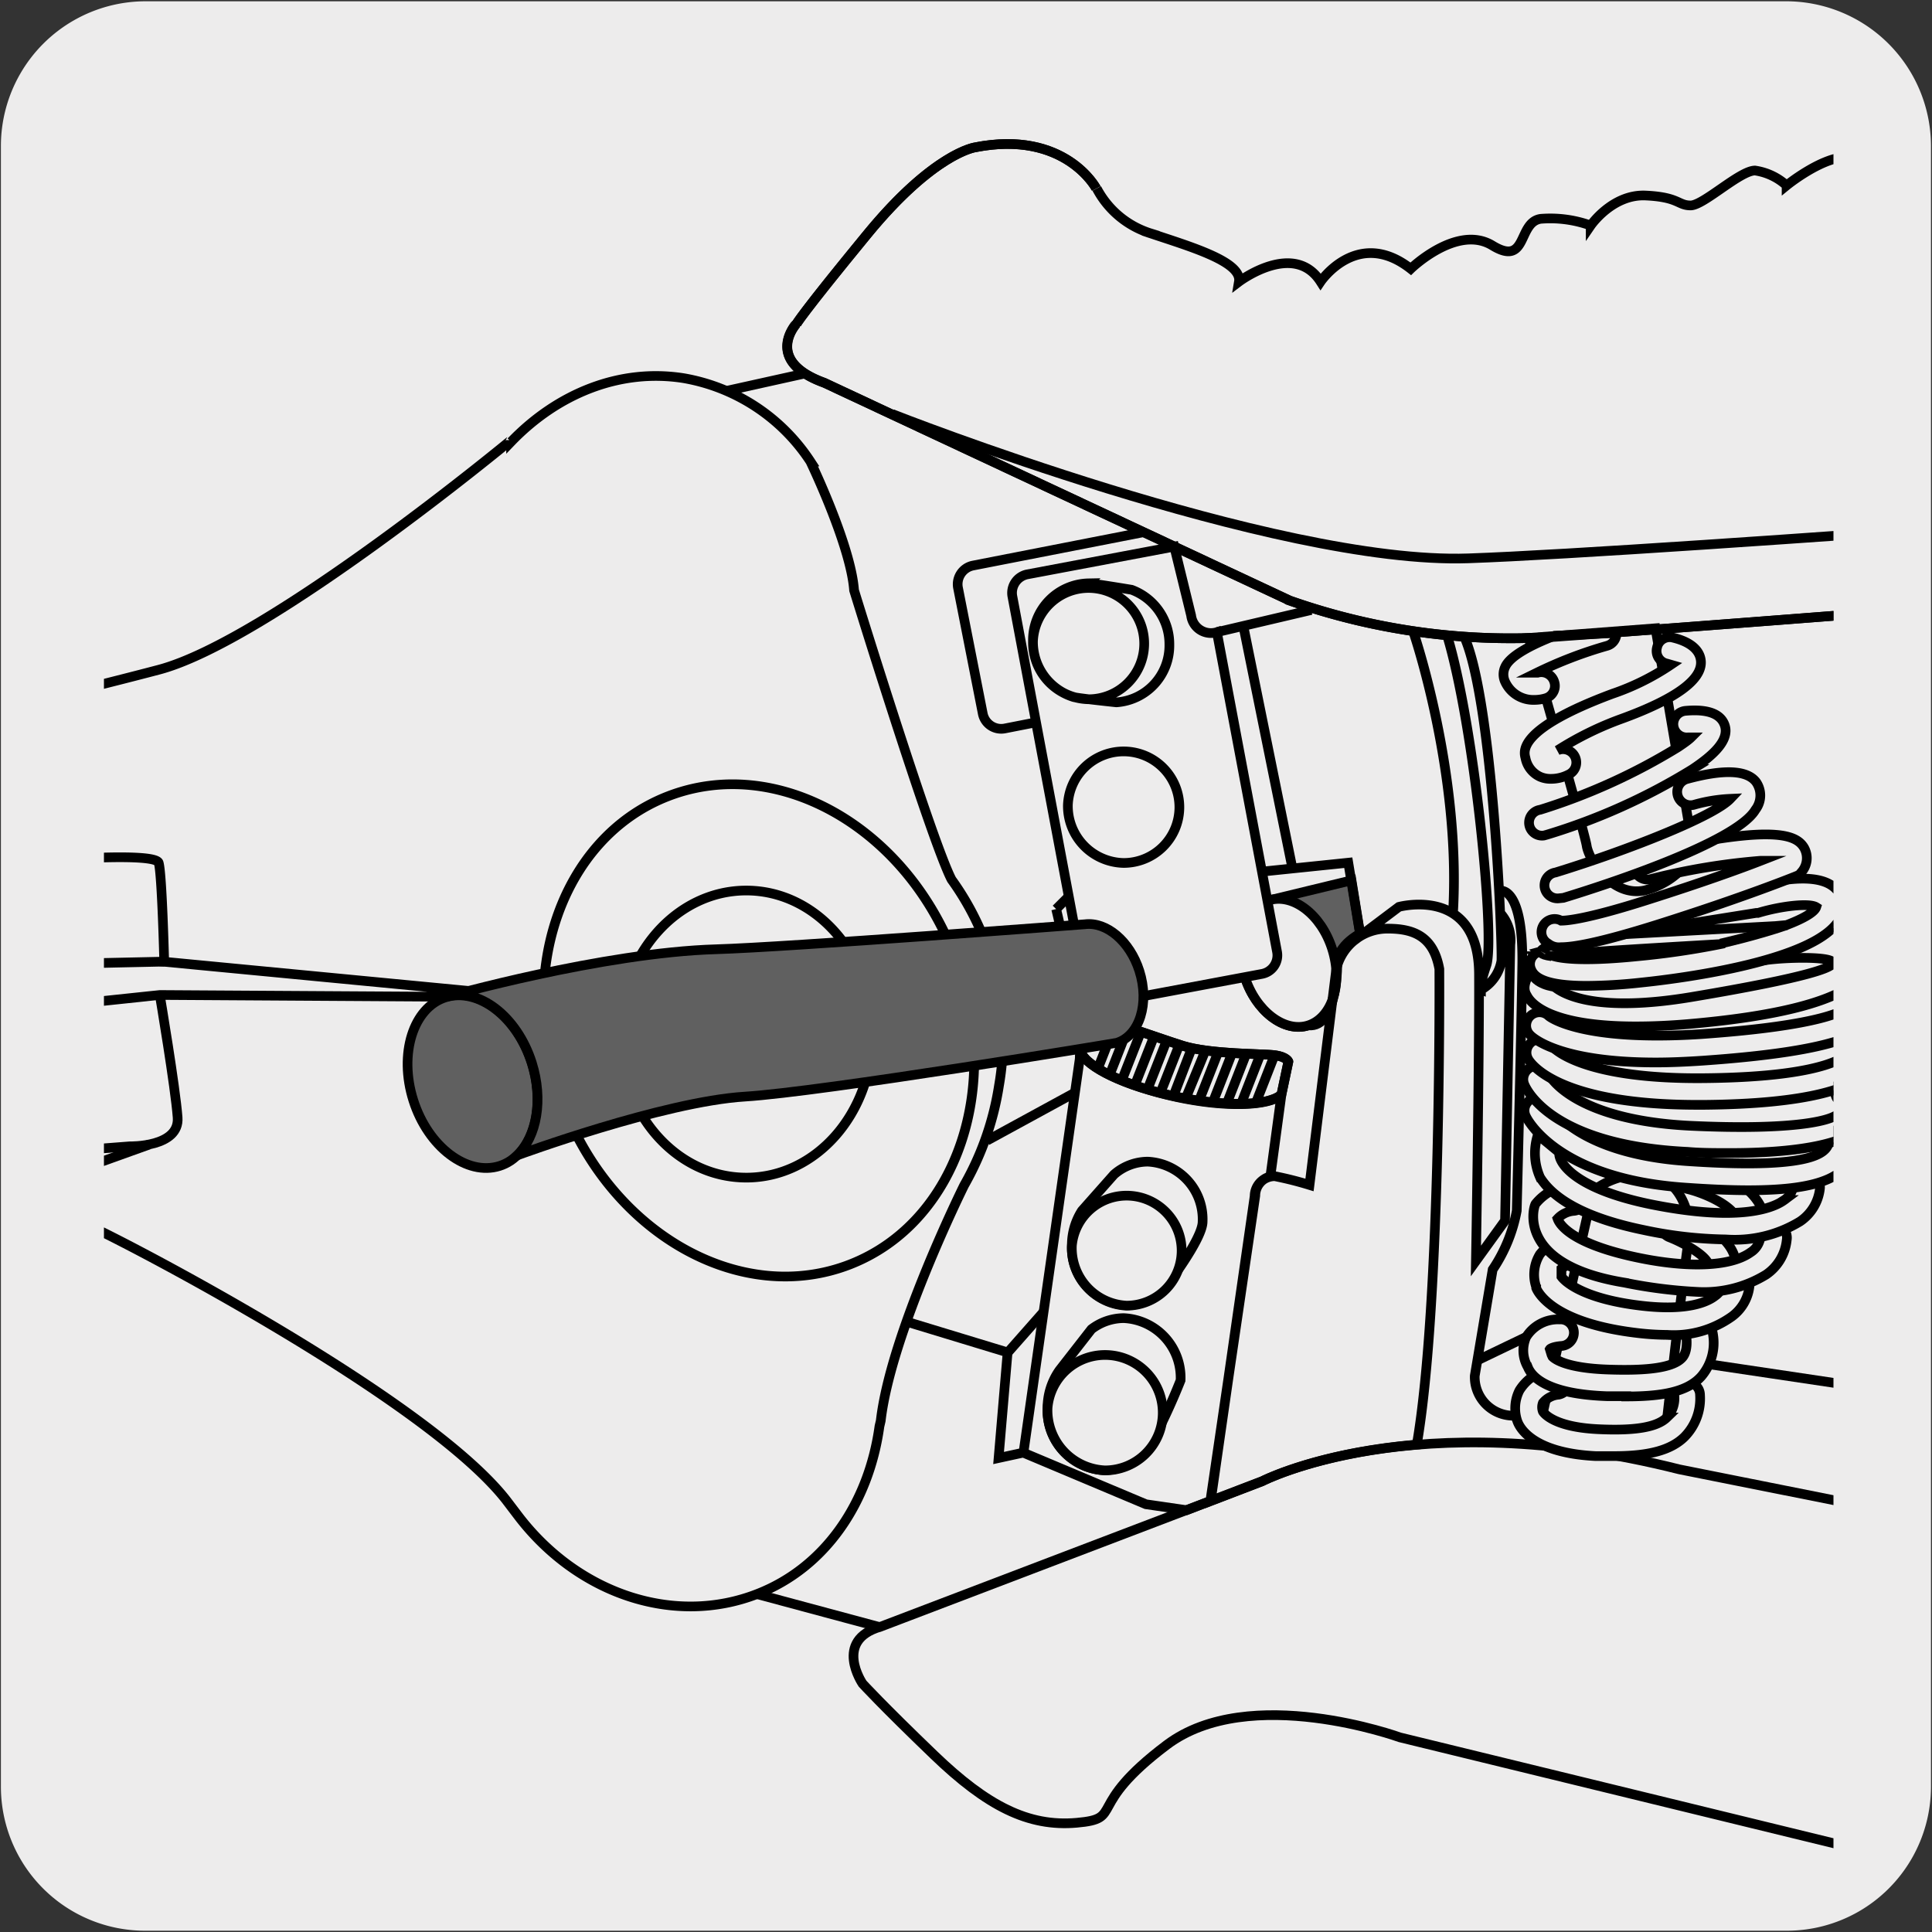 <svg xmlns="http://www.w3.org/2000/svg" xmlns:xlink="http://www.w3.org/1999/xlink" viewBox="0 0 150 150"><rect x="0" y="0" width="150" height="150" fill="#333333" stroke="none"/><defs><style>.cls-1,.cls-4,.cls-6{fill:none;}.cls-2{fill:#edecec;}.cls-3{clip-path:url(#clip-path);}.cls-4{stroke:#9c9b9b;stroke-linecap:round;stroke-linejoin:round;}.cls-10,.cls-4,.cls-6{stroke-width:0.75px;}.cls-10,.cls-5{fill:#606060;}.cls-10,.cls-6{stroke:#000;stroke-miterlimit:10;}.cls-7{fill:#ececec;}.cls-8{clip-path:url(#clip-path-2);}.cls-9{clip-path:url(#clip-path-3);}</style><clipPath id="clip-path"><rect class="cls-1" x="8.07" y="-1.18" width="134.28" height="150.45"/></clipPath><clipPath id="clip-path-2"><path class="cls-1" d="M84.09,78.93l-.26,3.27.08-.56c.38,1.19,3.48,2.68,7.43,3.51s7.21.69,8.15-.17l.54-2.56s-.13-.36-1-.49-5-.06-7.18-.74-6.43-2.29-7.56-2.29a.4.4,0,0,0-.17,0"/></clipPath><clipPath id="clip-path-3"><rect class="cls-1" x="-163.05" y="6.7" width="135.83" height="135.83"/></clipPath></defs><title>17376-01</title><g id="Capa_2" data-name="Capa 2"><path class="cls-2" d="M11.32.1H138.64a11.25,11.25,0,0,1,11.28,11.21v127.4a11.19,11.19,0,0,1-11.2,11.19H11.27A11.19,11.19,0,0,1,.07,138.71h0V11.34A11.24,11.24,0,0,1,11.32.1Z"/></g><g id="Capa_3" data-name="Capa 3"><g class="cls-3"><line class="cls-4" x1="6.63" y1="69.13" x2="6.63" y2="69.13"/><path class="cls-5" d="M98.49,69.91c-1.87.59-2.7,3.25-1.85,5.92s3.06,4.37,4.94,3.78c2.34.23,2.25-5,2.25-5s0-1.12,1.77-2.13l-.67-4.13Z"/><path class="cls-6" d="M98.49,69.91c-1.87.59-2.7,3.25-1.85,5.92s3.06,4.37,4.94,3.78c2.34.23,2.25-5,2.25-5s0-1.12,1.77-2.13l-.67-4.13Z"/><path class="cls-2" d="M98.49,69.91c1.88-.6,4.09,1.09,4.94,3.77s0,5.33-1.85,5.93-4.09-1.1-4.94-3.78"/><path class="cls-6" d="M98.49,69.91c1.88-.6,4.09,1.09,4.94,3.77s0,5.33-1.85,5.93-4.09-1.1-4.94-3.78"/><path class="cls-6" d="M190.47,150.64V126.08l-60.09-12C109.82,108.89,98,115,98,115l-29.64,11.3c-3.68,1.06-1.39,4.42-1.39,4.42s1.48,1.63,5.57,5.56,7.29,5.57,11.05,5.24.58-1.22,7-6.05,18.1-.58,18.1-.58l64.76,15.81Z"/><path class="cls-7" d="M99,81.93c-.91-.13-5-.06-7.18-.74s-7-2.49-7.73-2.27l-.26,3.28.08-.56c.38,1.19,3.48,2.69,7.43,3.51s7.2.7,8.15-.17l.54-2.56s-.13-.36-1-.49"/><path class="cls-6" d="M99,81.93c-.91-.13-5-.06-7.18-.74s-7-2.49-7.73-2.27l-.26,3.28.08-.56c.38,1.19,3.48,2.69,7.43,3.51s7.2.7,8.15-.17l.54-2.56S99.9,82.06,99,81.93Z"/><polyline class="cls-6" points="114.7 105.62 118.49 103.8 190.77 114.59"/><path class="cls-2" d="M123.67,92.47a6.08,6.08,0,0,1,4.61-1.21c2.59.47,3.1,3.88,2.85,4.91s-1.9,15.74-1.9,15.74l-9.7-1.07Z"/><path class="cls-6" d="M123.67,92.47a6.08,6.08,0,0,1,4.61-1.21c2.59.47,3.1,3.88,2.85,4.91s-1.9,15.74-1.9,15.74l-9.7-1.07Z"/><path class="cls-2" d="M131.51,66.25a6.12,6.12,0,0,1-3.81,2.88c-2.57.55-4.35-2.4-4.51-3.46s-4.5-16.14-4.5-16.14l9.84-.75Z"/><path class="cls-6" d="M131.51,66.25a6.12,6.12,0,0,1-3.81,2.88c-2.57.55-4.35-2.4-4.51-3.46s-4.5-16.14-4.5-16.14l9.84-.75Z"/><path class="cls-2" d="M133.54,99.88l-.49-.12a1,1,0,0,1-.42-1.4v-.24c-.27-.73-2-1.66-3-2.05a1,1,0,0,1,.72-1.94c.59.21,3.55,1.39,4.26,3.25a2.3,2.3,0,0,1-.12,2,1,1,0,0,1-.92.55"/><path class="cls-6" d="M133.54,99.88l-.49-.12a1,1,0,0,1-.42-1.4v-.24c-.27-.73-2-1.66-3-2.05a1,1,0,0,1,.72-1.94c.59.21,3.55,1.39,4.26,3.25a2.3,2.3,0,0,1-.12,2A1,1,0,0,1,133.54,99.88Z"/><path class="cls-2" d="M136,95.74a1,1,0,0,1-1-.81c-.31-1.41-3-2.39-4-2.62a1,1,0,1,1,.5-2c.49.12,4.87,1.27,5.5,4.19a1,1,0,0,1-.79,1.23Z"/><path class="cls-6" d="M136,95.74a1,1,0,0,1-1-.81c-.31-1.41-3-2.39-4-2.62a1,1,0,1,1,.5-2c.49.12,4.87,1.27,5.5,4.19a1,1,0,0,1-.79,1.23Z"/><path class="cls-2" d="M119.75,109.59Zm5.58,3.46c-.45,0-.93,0-1.45,0-5-.25-5.92-2.29-6.07-2.7a3.08,3.08,0,0,1,.16-2.4,3.59,3.59,0,0,1,2.65-1.67,1,1,0,1,1,.4,2,1.75,1.75,0,0,0-1.23.64.93.93,0,0,0,0,.67c.07.12.83,1.2,4.24,1.37,2.89.14,4.6-.14,5.38-.9a2.17,2.17,0,0,0,.58-1.75,1,1,0,0,1,1-1h0a1,1,0,0,1,1,1,4.23,4.23,0,0,1-1.22,3.26c-1.07,1-2.75,1.51-5.47,1.51"/><path class="cls-6" d="M119.75,109.59Zm5.58,3.46c-.45,0-.93,0-1.45,0-5-.25-5.92-2.29-6.07-2.7a3.08,3.08,0,0,1,.16-2.4,3.59,3.59,0,0,1,2.65-1.67,1,1,0,1,1,.4,2,1.75,1.75,0,0,0-1.23.64.93.93,0,0,0,0,.67c.07.12.83,1.2,4.24,1.37,2.89.14,4.6-.14,5.38-.9a2.17,2.17,0,0,0,.58-1.75,1,1,0,0,1,1-1h0a1,1,0,0,1,1,1,4.23,4.23,0,0,1-1.22,3.26C129.73,112.58,128.05,113.05,125.33,113.05Z"/><path class="cls-2" d="M120.55,105.4l0,0Zm5.71,3-1.49,0c-4.7-.16-5.86-1.53-6.15-2.26a2.57,2.57,0,0,1-.13-2.33,2.9,2.9,0,0,1,2.6-1.37,1,1,0,1,1,.15,2.06c-.63.05-.88.2-.91.25l.13.43.07.15c.14.15,1,.89,4.31,1,2.36.08,4.88,0,5.73-.88.12-.12.48-.51.36-1.66a1,1,0,0,1,.92-1.14,1.05,1.05,0,0,1,1.14.92,4,4,0,0,1-.9,3.29c-1.14,1.23-3.09,1.57-5.83,1.57"/><path class="cls-6" d="M120.55,105.4l0,0Zm5.71,3-1.49,0c-4.7-.16-5.86-1.53-6.15-2.26a2.57,2.57,0,0,1-.13-2.33,2.9,2.9,0,0,1,2.6-1.37,1,1,0,1,1,.15,2.06c-.63.05-.88.2-.91.25l.13.43.07.15c.14.15,1,.89,4.31,1,2.36.08,4.88,0,5.73-.88.12-.12.48-.51.36-1.66a1,1,0,0,1,.92-1.14,1.05,1.05,0,0,1,1.14.92,4,4,0,0,1-.9,3.29C131,108.08,129,108.42,126.26,108.42Z"/><path class="cls-2" d="M129.44,103.64a20.42,20.42,0,0,1-2.26-.14c-6.38-.74-7.71-3-7.91-3.5l0-.08a3,3,0,0,1,.29-2.54,3.2,3.2,0,0,1,2.78-1.2h0a1,1,0,0,1,1,1,1,1,0,0,1-1,1,1.52,1.52,0,0,0-1.11.32l0,.62c.15.21,1.39,1.7,6.24,2.26,3.6.42,5.12-.31,5.71-.78a1.39,1.39,0,0,0,.58-.88,1,1,0,0,1,1.13-.93,1,1,0,0,1,.93,1.14,3.39,3.39,0,0,1-1.35,2.28,7.78,7.78,0,0,1-5,1.37"/><path class="cls-6" d="M129.44,103.64a20.42,20.42,0,0,1-2.26-.14c-6.38-.74-7.71-3-7.91-3.5l0-.08a3,3,0,0,1,.29-2.54,3.2,3.2,0,0,1,2.78-1.2h0a1,1,0,0,1,1,1,1,1,0,0,1-1,1,1.52,1.52,0,0,0-1.11.32l0,.62c.15.21,1.39,1.7,6.24,2.26,3.6.42,5.12-.31,5.71-.78a1.39,1.39,0,0,0,.58-.88,1,1,0,0,1,1.13-.93,1,1,0,0,1,.93,1.14,3.39,3.39,0,0,1-1.35,2.28A7.78,7.78,0,0,1,129.44,103.64Z"/><path class="cls-2" d="M137.81,95.1a1,1,0,0,0-1.13.93,1.63,1.63,0,0,1-.76,1.2c-1.59,1.15-5.08,1.26-9.33.29-4.69-1.07-5.52-2.49-5.66-2.9a1.92,1.92,0,0,1,1.28-.61A1,1,0,0,0,122,92a4,4,0,0,0-2.78,1.47c-.18.25-1.48,4.74,6.89,6.11a37.3,37.3,0,0,0,5.65.72,9.21,9.21,0,0,0,5.36-1.34,3.7,3.7,0,0,0,1.6-2.68,1,1,0,0,0-.93-1.13"/><path class="cls-6" d="M137.81,95.1a1,1,0,0,0-1.13.93,1.63,1.63,0,0,1-.76,1.2c-1.59,1.15-5.08,1.26-9.33.29-4.69-1.07-5.52-2.49-5.66-2.9a1.92,1.92,0,0,1,1.28-.61A1,1,0,0,0,122,92a4,4,0,0,0-2.78,1.47c-.18.25-1.48,4.74,6.89,6.11a37.3,37.3,0,0,0,5.65.72,9.21,9.21,0,0,0,5.36-1.34,3.7,3.7,0,0,0,1.6-2.68A1,1,0,0,0,137.81,95.1Z"/><path class="cls-2" d="M134,96.23a32.47,32.47,0,0,1-6.37-.73c-4.19-.86-6.91-2.24-8.06-4.09a4.63,4.63,0,0,1-.17-3.3l1.66,1.37c-.1.69,1,2.75,7,4,7.09,1.45,9.69.27,10.47-.31a1.58,1.58,0,0,0,.71-1.11,1,1,0,1,1,2.06.21,3.56,3.56,0,0,1-1.54,2.56A9.73,9.73,0,0,1,134,96.23"/><path class="cls-6" d="M134,96.23a32.47,32.47,0,0,1-6.37-.73c-4.19-.86-6.91-2.24-8.06-4.09a4.63,4.63,0,0,1-.17-3.3l1.66,1.37c-.1.69,1,2.75,7,4,7.09,1.45,9.69.27,10.47-.31a1.58,1.58,0,0,0,.71-1.11,1,1,0,1,1,2.06.21,3.56,3.56,0,0,1-1.54,2.56A9.73,9.73,0,0,1,134,96.23Z"/><path class="cls-6" d="M88.55,58.05l-1.31,0a4.42,4.42,0,0,0-4.33,4.5A4.62,4.62,0,0,0,87.12,67a7.33,7.33,0,0,0,1.72.22c2.39,0,4-2,4-4.56A4.48,4.48,0,0,0,88.55,58.05Z"/><path class="cls-2" d="M99.15,73.9,94.48,49.08a1.55,1.55,0,0,1-2-1.29l-1.31-5.35L79.77,44.59A1.47,1.47,0,0,0,78.6,46.3l5.71,30.39A1.47,1.47,0,0,0,86,77.86l12-2.25a1.47,1.47,0,0,0,1.17-1.71"/><path class="cls-6" d="M99.15,73.9,94.48,49.08a1.55,1.55,0,0,1-2-1.29l-1.31-5.35L79.77,44.59A1.47,1.47,0,0,0,78.6,46.3l5.71,30.39A1.47,1.47,0,0,0,86,77.86l12-2.25A1.47,1.47,0,0,0,99.15,73.9Z"/><path class="cls-6" d="M105.06,73.08l3.55-2.67s6.19-1.68,6.22,5.22-.24,22.27-.24,22.27l2.26-3.13.41-21.43a3.12,3.12,0,0,0-.73-2.39M82.91,62.51A4.33,4.33,0,1,1,87.24,67,4.42,4.42,0,0,1,82.91,62.51ZM80.2,49.79a4.32,4.32,0,1,1,4.32,4.5A4.41,4.41,0,0,1,80.2,49.79Zm10.59.26a4.5,4.5,0,0,0-2.93-4.26s-3-.5-3.34-.5a4.41,4.41,0,0,0-4.32,4.5,4.48,4.48,0,0,0,3.16,4.33h0c.37.1,3.31.41,3.31.41A4.42,4.42,0,0,0,90.79,50.05ZM70.6,102.68,78.23,105l-.7,8.2,1.93-.42m.78-56.66L78,56.56A1.46,1.46,0,0,1,76.3,55.4l-1.92-9.76a1.48,1.48,0,0,1,1.16-1.73l13.14-2.57m-32.24-11,6-1.33m34.1,19.63,3.8,18.76m12-18.11c2.15,7.07,3.76,23.6,3.06,25.66-.62,1.83-.42,1.9-.42,1.9a3.2,3.2,0,0,0,1.59-2.25c.08-1.42-.65-20.18-2.89-25.18m-3.93-.31s3.71,10.85,3.06,21.8M98,67.67l6.68-.69.91,5.52M94.48,49.08l7.32-1.72m-40-22.21S59.24,28,64,29.72l36.14,16.91a51.69,51.69,0,0,0,21.3,2.76c12.51-.87,69-5.35,69-5.35V12M85.11,14.63s-2.41-4.57-9.4-3.19c0,0-3.19.43-8.36,6.72s-5.52,7-5.52,7M43.77,85.9c-3.91-10-.3-20.81,8.07-24.07S70.15,64.06,74.06,74.1s.3,20.81-8.07,24.07S47.67,95.93,43.77,85.9ZM98,115s4.23-2.19,12-2.84c1.92-11.09,1.75-36.93,1.75-36.93-.46-2.54-2-3.13-4-3.13a4.08,4.08,0,0,0-4,3.13h0L101.67,92a26.87,26.87,0,0,0-2.7-.68,1.56,1.56,0,0,0-1.56,1.55L94,116.54Zm-.54-22.17a1.54,1.54,0,0,1,1.17-1.49L99.49,85c-.95.87-4.31,1-8.15.17s-7-2.32-7.43-3.51l-4.45,31.13,9.51,4,3.16.46,1.84-.71ZM99,81.93c-.91-.13-5-.06-7.18-.74s-7-2.49-7.73-2.27l-.26,3.28.08-.56c.38,1.19,3.48,2.69,7.43,3.51s7.2.7,8.15-.17l.54-2.56S99.9,82.06,99,81.93Z"/><path class="cls-2" d="M135.74,92.41c-1.41,0-3-.07-4.86-.2-10-.67-12.32-5.34-12.41-5.54a1,1,0,0,1,.5-1.37,1,1,0,0,1,1.37.49c0,.09,2.06,3.78,10.68,4.36,10.71.73,10.92-.94,11-1.65a1,1,0,0,1,2.06.25c-.31,2.57-2.6,3.66-8.34,3.66"/><path class="cls-6" d="M135.74,92.41c-1.41,0-3-.07-4.86-.2-10-.67-12.32-5.34-12.41-5.54a1,1,0,0,1,.5-1.37,1,1,0,0,1,1.37.49c0,.09,2.06,3.78,10.68,4.36,10.71.73,10.92-.94,11-1.65a1,1,0,0,1,2.06.25C143.77,91.32,141.48,92.41,135.74,92.41Z"/><path class="cls-2" d="M134.33,89.52c-1.18,0-2.31,0-3.3-.09-10.45-.5-12.48-4.75-12.68-5.23a1,1,0,0,1,1.91-.8c0,.1,1.83,3.53,10.87,4,8.35.4,11.4-.43,11.68-1.05,0,0,.28-.56,0-.84A1,1,0,1,1,144.16,84c1.3,1.17,1.13,2.23.91,2.76-.95,2.3-6.23,2.81-10.74,2.81"/><path class="cls-6" d="M134.33,89.52c-1.18,0-2.31,0-3.3-.09-10.45-.5-12.48-4.75-12.68-5.23a1,1,0,0,1,1.91-.8c0,.1,1.83,3.53,10.87,4,8.35.4,11.4-.43,11.68-1.05,0,0,.28-.56,0-.84A1,1,0,1,1,144.16,84c1.3,1.17,1.13,2.23.91,2.76C144.12,89,138.84,89.52,134.33,89.52Z"/><path class="cls-2" d="M131.79,85.78c-10.75,0-12.9-3.16-13.12-3.52a1,1,0,0,1,1.77-1.08c.09.11,2.15,2.62,11.83,2.53,10.27-.09,11.26-2,11.27-2l-.15-.31A1,1,0,1,1,145,80.07a2.26,2.26,0,0,1,.45,2.51c-.95,2-5.36,3.13-13.13,3.2Z"/><path class="cls-6" d="M131.79,85.78c-10.75,0-12.9-3.16-13.12-3.52a1,1,0,0,1,1.77-1.08c.09.11,2.15,2.62,11.83,2.53,10.27-.09,11.26-2,11.27-2l-.15-.31A1,1,0,1,1,145,80.07a2.26,2.26,0,0,1,.45,2.51c-.95,2-5.36,3.13-13.13,3.2Z"/><path class="cls-2" d="M128.55,82.49c-7.42,0-9.51-1.88-9.75-2.13a1,1,0,0,1,1.45-1.47c.1.08,2.57,2,11.79,1.4,9.56-.67,11.23-1.85,11.51-2.16l-.26-.28a1.05,1.05,0,0,1-.07-1.47,1,1,0,0,1,1.46-.06,2.2,2.2,0,0,1,.86,2.45c-.47,1.34-2.42,2.82-13.35,3.58-1.34.09-2.55.14-3.64.14"/><path class="cls-6" d="M128.55,82.49c-7.42,0-9.51-1.88-9.75-2.13a1,1,0,0,1,1.45-1.47c.1.08,2.57,2,11.79,1.4,9.56-.67,11.23-1.85,11.51-2.16l-.26-.28a1.05,1.05,0,0,1-.07-1.47,1,1,0,0,1,1.46-.06,2.2,2.2,0,0,1,.86,2.45c-.47,1.34-2.42,2.82-13.35,3.58C130.85,82.44,129.64,82.49,128.55,82.49Z"/><line class="cls-6" x1="68.31" y1="126.33" x2="58.83" y2="123.78"/><path class="cls-6" d="M91.66,107.17a4.63,4.63,0,0,0-4.41-4.83,4.14,4.14,0,0,0-2.51.86l-2.48,3.18a5.07,5.07,0,0,0-.93,2.94,4.64,4.64,0,0,0,4.41,4.83,4.47,4.47,0,0,0,3.46-1.72A49,49,0,0,0,91.66,107.17ZM48.13,80.29c0-6.16,4.39-11.15,9.81-11.15s9.8,5,9.8,11.15-4.38,11.14-9.8,11.14S48.13,86.44,48.13,80.29Z"/><path class="cls-2" d="M81.33,109.33a4.48,4.48,0,1,1,4.46,4.83,4.67,4.67,0,0,1-4.46-4.83"/><path class="cls-6" d="M81.33,109.33a4.48,4.48,0,1,1,4.46,4.83A4.67,4.67,0,0,1,81.33,109.33Z"/><path class="cls-6" d="M93.37,94.85a4.48,4.48,0,0,0-4.26-4.66,4,4,0,0,0-2.62,1L84,94h0a4.93,4.93,0,0,0-.78,2.68,4.47,4.47,0,0,0,4.25,4.66,4.08,4.08,0,0,0,3-1.37S93.37,96.22,93.37,94.85Z"/><path class="cls-2" d="M83.22,96.71a4.27,4.27,0,1,1,4.25,4.66,4.47,4.47,0,0,1-4.25-4.66"/><path class="cls-6" d="M83.22,96.71a4.27,4.27,0,1,1,4.25,4.66A4.47,4.47,0,0,1,83.22,96.71Z"/><path class="cls-6" d="M83,69.58l-1,1a47.08,47.08,0,0,1,.91,4.79"/><path class="cls-6" d="M5.53,91s-1,3.15,1.29,4.12,26.29,13.39,32.49,21.36l.89,1.17c4.65,6.13,12.17,8.63,18.63,6.09,5.25-2.06,8.63-7.06,9.45-13l.1-.43c.78-6.81,6.48-18.29,6.48-18.29a22.6,22.6,0,0,0,2.7-7.73,21.09,21.09,0,0,0-3.68-16c-1.48-2.84-7-20.6-7.57-22.46-.25-3.49-3.39-10-3.39-10a14.77,14.77,0,0,0-9.85-6.47c-4.94-.78-9.78,1.19-13.39,4.94v-.13S20.86,49.75,12.32,52s-8.86,1.94-9.25,3.82l.46,11s8.53-.69,8.79.17.43,7.68.43,7.68l28.81,2.76-29.15-.18S-10.45,79.66-11,79.75-22,69-22,69"/><path class="cls-5" d="M32.09,85.43c-1.15-3.62,0-7.22,2.51-8s5.53,1.48,6.68,5.1,0,7.22-2.51,8-5.53-1.48-6.68-5.11"/><path class="cls-6" d="M32.09,85.43c-1.15-3.62,0-7.22,2.51-8s5.53,1.48,6.68,5.1,0,7.22-2.51,8S33.24,89.06,32.09,85.43Z"/><line class="cls-6" x1="76.62" y1="88.56" x2="83.44" y2="84.84"/><line class="cls-6" x1="78.24" y1="105.01" x2="81.02" y2="101.86"/><g class="cls-8"><path class="cls-6" d="M87.41,80.25,85.5,85.12m.82-4.91-1.91,4.86m4.09-4.76-1.91,4.86m6.27-4.66L91,85.37m.82-4.91-1.91,4.86m.82-4.91-1.91,4.86m.82-4.91-1.91,4.86M94,80.56,92,85.42m3-4.81-1.91,4.86m3-4.81-1.9,4.86m3-4.81-1.9,4.86m3-4.81-1.9,4.86m3-4.81-1.9,4.86"/></g><path class="cls-5" d="M88.46,75.38c-.74-2.32-2.56-3.83-4.23-3.62,0,0-23.09,1.78-28.62,1.94-8.84.26-21,3.71-21,3.71,2.53-.81,5.53,1.48,6.68,5.1.91,2.88.39,5.73-1.13,7.19,0,0,11.3-4.16,17.67-4.56,6-.37,28.74-4.14,28.89-4.18,1.77-.56,2.55-3.06,1.75-5.58"/><path class="cls-6" d="M88.46,75.38c-.74-2.32-2.56-3.83-4.23-3.62,0,0-23.09,1.78-28.62,1.94-8.84.26-21,3.71-21,3.71,2.53-.81,5.53,1.48,6.68,5.1.91,2.88.39,5.73-1.13,7.19,0,0,11.3-4.16,17.67-4.56,6-.37,28.74-4.14,28.89-4.18C88.48,80.4,89.26,77.9,88.46,75.38Z"/><path class="cls-2" d="M136.67,72.51a1.08,1.08,0,0,0-.88,1.18,1,1,0,0,0,1.18.87c3.34-.49,12.61-.21-5.66,2.85-7.19,1.2-9.82-.13-10.63-.8,0-.21.24-1.06.83-1.15s-2.07-.71-2.07-.71-1.57,1.49-.9,2.53c.31.63,1.78,2.41,8.45,2.41,1.3,0,2.79-.06,4.51-.22,13.23-1.2,13.54-4.13,13.64-5.09,0,0,0-4-8.47-1.87"/><path class="cls-6" d="M136.67,72.51a1.08,1.08,0,0,0-.88,1.18,1,1,0,0,0,1.18.87c3.34-.49,12.61-.21-5.66,2.85-7.19,1.2-9.82-.13-10.63-.8,0-.21.24-1.06.83-1.15s-2.07-.71-2.07-.71-1.57,1.49-.9,2.53c.31.63,1.78,2.41,8.45,2.41,1.3,0,2.79-.06,4.51-.22,13.23-1.2,13.54-4.13,13.64-5.09C145.14,74.38,145.18,70.41,136.67,72.51Z"/><path class="cls-2" d="M127.16,74.24c-4.7.48-6.16.1-6.52,0,.15,0,.36-.08.67-.13,1.3-.17,8.07-.57,12.27-.81a61.84,61.84,0,0,1-6.42,1m15.07-5.48c-1.6-1.12-5.12-.21-6.27.13l-9.22,1.47a1,1,0,0,0,.32,2l9.29-1.48.14,0c1.86-.56,4-.78,4.52-.45-.12.37-.93.87-2.3,1.39l-.87.08-14.29.77s-3.66.65-3.89,1.14v.05l-.22.06a1,1,0,0,0-.56,1.35c.24.58,1,1.27,4.33,1.27a40.31,40.31,0,0,0,4.17-.25c2.65-.27,15.89-1.83,15.71-6a2,2,0,0,0-.85-1.58"/><path class="cls-6" d="M127.16,74.24c-4.7.48-6.16.1-6.52,0,.15,0,.36-.08.67-.13,1.3-.17,8.07-.57,12.27-.81A61.84,61.84,0,0,1,127.16,74.24Zm15.07-5.48c-1.6-1.12-5.12-.21-6.27.13l-9.22,1.47a1,1,0,0,0,.32,2l9.29-1.48.14,0c1.86-.56,4-.78,4.52-.45-.12.37-.93.87-2.3,1.39l-.87.08-14.29.77s-3.66.65-3.89,1.14v.05l-.22.06a1,1,0,0,0-.56,1.35c.24.58,1,1.27,4.33,1.27a40.31,40.31,0,0,0,4.17-.25c2.65-.27,15.89-1.83,15.71-6A2,2,0,0,0,142.23,68.76Z"/><path class="cls-2" d="M121.46,71.65Zm-.26,1.89a1.36,1.36,0,0,1-1-.28,1,1,0,0,1,1-1.78c.24,0,1.67,0,6.82-1.65,3.91-1.24,6.88-2.3,8.68-3a50.81,50.81,0,0,0-8.57,1.43,1,1,0,0,1-.46-2c9.79-2.24,11.75-1.54,12.4-.44a1.64,1.64,0,0,1-.22,1.91l-.16.19-.23.1s-4,1.63-10.82,3.78c-4.37,1.38-6.4,1.73-7.39,1.73"/><path class="cls-6" d="M121.46,71.65Zm-.26,1.89a1.36,1.36,0,0,1-1-.28,1,1,0,0,1,1-1.78c.24,0,1.67,0,6.82-1.65,3.91-1.24,6.88-2.3,8.68-3a50.81,50.81,0,0,0-8.57,1.43,1,1,0,0,1-.46-2c9.79-2.24,11.75-1.54,12.4-.44a1.64,1.64,0,0,1-.22,1.91l-.16.19-.23.1s-4,1.63-10.82,3.78C124.22,73.19,122.19,73.54,121.2,73.54Z"/><path class="cls-2" d="M119.87,64.87a1,1,0,0,1-.29-2A47.14,47.14,0,0,0,130.3,58c.46-.31.8-.55,1-.75h-.24a1,1,0,0,1-.21-2.06c1-.09,2.63-.09,3.05,1.1s-.94,2.39-2.5,3.43a47.89,47.89,0,0,1-11.28,5.08Z"/><path class="cls-6" d="M119.87,64.87a1,1,0,0,1-.29-2A47.14,47.14,0,0,0,130.3,58c.46-.31.8-.55,1-.75h-.24a1,1,0,0,1-.21-2.06c1-.09,2.63-.09,3.05,1.1s-.94,2.39-2.5,3.43a47.89,47.89,0,0,1-11.28,5.08Z"/><path class="cls-2" d="M120.4,60.47a2,2,0,0,1-.84-.17,2,2,0,0,1-1.12-1.44c-.15-.56-.57-2.27,6.76-5a19,19,0,0,0,4.53-2.25l-.31-.09a1,1,0,0,1-.77-1.24,1,1,0,0,1,1.25-.77c1.38.33,2.11,1,2.16,1.85.08,1.43-2,2.93-6.14,4.44a25.1,25.1,0,0,0-5,2.46,1,1,0,0,1,.86,1.88,3,3,0,0,1-1.34.34"/><path class="cls-6" d="M120.4,60.47a2,2,0,0,1-.84-.17,2,2,0,0,1-1.12-1.44c-.15-.56-.57-2.27,6.76-5a19,19,0,0,0,4.53-2.25l-.31-.09a1,1,0,0,1-.77-1.24,1,1,0,0,1,1.25-.77c1.38.33,2.11,1,2.16,1.85.08,1.43-2,2.93-6.14,4.44a25.1,25.1,0,0,0-5,2.46,1,1,0,0,1,.86,1.88A3,3,0,0,1,120.4,60.47Z"/><path class="cls-2" d="M121.08,69.74a1,1,0,0,1-.31-2c5.72-1.76,12.29-4.37,13.57-5.72h0a12.21,12.21,0,0,0-2.81.46,1,1,0,0,1-.55-2c2-.54,4.46-.94,5.36.23a1.82,1.82,0,0,1-.05,2.16c-1.51,2.56-11.79,5.89-14.91,6.84Z"/><path class="cls-6" d="M121.08,69.74a1,1,0,0,1-.31-2c5.72-1.76,12.29-4.37,13.57-5.72h0a12.21,12.21,0,0,0-2.81.46,1,1,0,0,1-.55-2c2-.54,4.46-.94,5.36.23a1.82,1.82,0,0,1-.05,2.16c-1.51,2.56-11.79,5.89-14.91,6.84Z"/><path class="cls-2" d="M120.7,49.36c-1.88.73-3.47,1.58-3.84,2.42a1.35,1.35,0,0,0,0,1.16,2.41,2.41,0,0,0,2.27,1.4,3.09,3.09,0,0,0,.88-.13,1,1,0,0,0,.66-1.28,1.05,1.05,0,0,0-1.29-.7l-.06,0a32.91,32.91,0,0,1,5.45-2.09,1,1,0,0,0,.73-1Z"/><path class="cls-6" d="M120.7,49.36c-1.88.73-3.47,1.58-3.84,2.42a1.35,1.35,0,0,0,0,1.16,2.41,2.41,0,0,0,2.27,1.4,3.09,3.09,0,0,0,.88-.13,1,1,0,0,0,.66-1.28,1.05,1.05,0,0,0-1.29-.7l-.06,0a32.91,32.91,0,0,1,5.45-2.09,1,1,0,0,0,.73-1Z"/><path class="cls-2" d="M133.58,73.26s2.67-.59,5.13-1.43"/><path class="cls-6" d="M133.58,73.26s2.67-.59,5.13-1.43"/><path class="cls-5" d="M119.65,73.87s-.19.24.82.37"/><path class="cls-6" d="M119.65,73.87s-.19.24.82.37"/><path class="cls-6" d="M61.83,25.15S59.24,28,64,29.72l36.14,16.91a51.69,51.69,0,0,0,21.3,2.76c12.51-.87,69-5.35,69-5.35V12l-.22-2.63a7.14,7.14,0,0,0-3.88-1.68c-1.94,0-1.94,2.2-3.75,2.2s-2.72-1.94-5.3-1.94S174.55,10,173.13,10s-3.62-1.55-5.7-1.55-2.32,1.94-3.75,1.94-.77-.65-3.62-.65-2.72,1.56-4.4,1.56-1.81-.78-4.27-.65-2.07,2.33-3.88,2.46-2.33-1-4.27-.91-4.53,2.2-4.53,2.2a4.63,4.63,0,0,0-2.45-1.16c-1.17,0-4,2.71-5,2.71s-.9-.65-3.49-.77-4.27,2.33-4.27,2.33a9.21,9.21,0,0,0-3.88-.52c-1.81.26-1,3.75-3.75,2.07s-6.34,1.81-6.34,1.81c-4.14-3.24-7,1-7,1-2.07-3.23-6.34,0-6.34,0,.26-1.55-3.75-2.71-6.85-3.75a7.13,7.13,0,0,1-4.19-3.49"/><path class="cls-6" d="M85.11,14.63s-2.41-4.57-9.4-3.19c0,0-3.19.43-8.36,6.73s-5.52,7-5.52,7"/><path class="cls-6" d="M116.49,69.16s1.79-.37,1.7,5.75S117.76,94,117.76,94a12.07,12.07,0,0,1-1.87,4.57l-1.39,8.25a3,3,0,0,0,3.15,3.09"/><path class="cls-6" d="M69.26,32.14S99,43.87,114,43.35,190.76,38,190.76,38"/><path class="cls-6" d="M11.57,88.87,1.14,92.61-5,94.75a44.71,44.71,0,0,1-5.91.78c-1.64,0-6.21,0-6.51-1.17a14.5,14.5,0,0,1-.09-3.53"/><path class="cls-6" d="M12.75,74.66-7,75.09H-19.42L-19.59,59a3.14,3.14,0,0,1,2.5-1.55c1.73-.09,20.27-.26,20.27-.26"/><path class="cls-6" d="M-21.23,88.28s.61,2.68,4.57,2.59S10.08,89,10.08,89s3.88.09,3.71-2.24-1.38-9.49-1.38-9.49"/><path class="cls-6" d="M120.68,76.61s-1.5-.14-1.82-1.18"/></g><g class="cls-9"><path class="cls-10" d="M2.61,138.28l-13.5-9.76h0a79.47,79.47,0,0,1-8.7-8.29c-1.8-2-3.53-4.08-5.19-6.26a12.21,12.21,0,0,0-2.45-2.47L-41.54,101l-4.23-3.1A84.25,84.25,0,0,0-58.8,90l-17-2.93c.1-1.69,2.57-3.47,4-3.23L-53.61,87a84.87,84.87,0,0,1,13,7.92L-36.35,98l13.32,11a11.94,11.94,0,0,1,2.46,2.46h0c1.65,2.18,2.89,4.56,4.69,6.55a78.55,78.55,0,0,0,8.71,8.28h0L5.58,136.7"/><path class="cls-10" d="M1.74,140.17A186,186,0,0,1-30.2,117.86h0a86.73,86.73,0,0,0-22.34-14.21,53.22,53.22,0,0,0-14.69-4A3.67,3.67,0,0,1-69.94,98,4.71,4.71,0,0,0-71.1,96.6a1.67,1.67,0,0,0-1.11-.25l-1.31.25a2.76,2.76,0,0,1-1.62-.23,8.27,8.27,0,0,1-4.3-6.24c-.24-2.23.84-3.55,2.51-3.27l1.18.21,17,2.94a83.4,83.4,0,0,1,13,7.92l4.23,3.1,14.31,10.48A12.21,12.21,0,0,1-24.78,114h0c1.65,2.18,3.39,4.28,5.19,6.26a79.47,79.47,0,0,0,8.7,8.29h0l13.5,9.76"/><path class="cls-5" d="M-64.68,63.4A299.64,299.64,0,0,0-20,95L3.8,108.77"/><path class="cls-6" d="M-64.68,63.4A299.64,299.64,0,0,0-20,95L3.8,108.77"/><path class="cls-10" d="M-96.26,36.64c-.3-2.32,3.59-3.83,5.64-2.73C-87.38,35.66-74.12,48.4-62,58.67A300.23,300.23,0,0,0-17.29,90.31L6.5,104a1.69,1.69,0,0,1,.48.41L8,105.72a5.9,5.9,0,0,0,1.66,1.41l5.06,2.92-3.69.48-34-14.83-19.17-8.88L-48.39,79-73.5,61.76l-13-11.45-9.78-13.69"/><path class="cls-10" d="M12.28,110.3a7.77,7.77,0,0,0-3.5,6.07,2.49,2.49,0,0,0,1,2.28l-5.7-3.3a1.9,1.9,0,0,1-.71-.77,2.94,2.94,0,0,0-2.75-1.76s-21.47-10.09-39.1-18C-52.2,88.61-90.55,63.62-95.94,59.88c-4.65-3.24-5.35-11.08-8.21-11.84-1.89-.51-.63,3.42-2,3.15s-4-3.77-3.36-7.95c1.11-7.93,12.1,1.39,13.22-6.62C-96.15,36-76,55.48-38.65,84"/></g></g></svg>